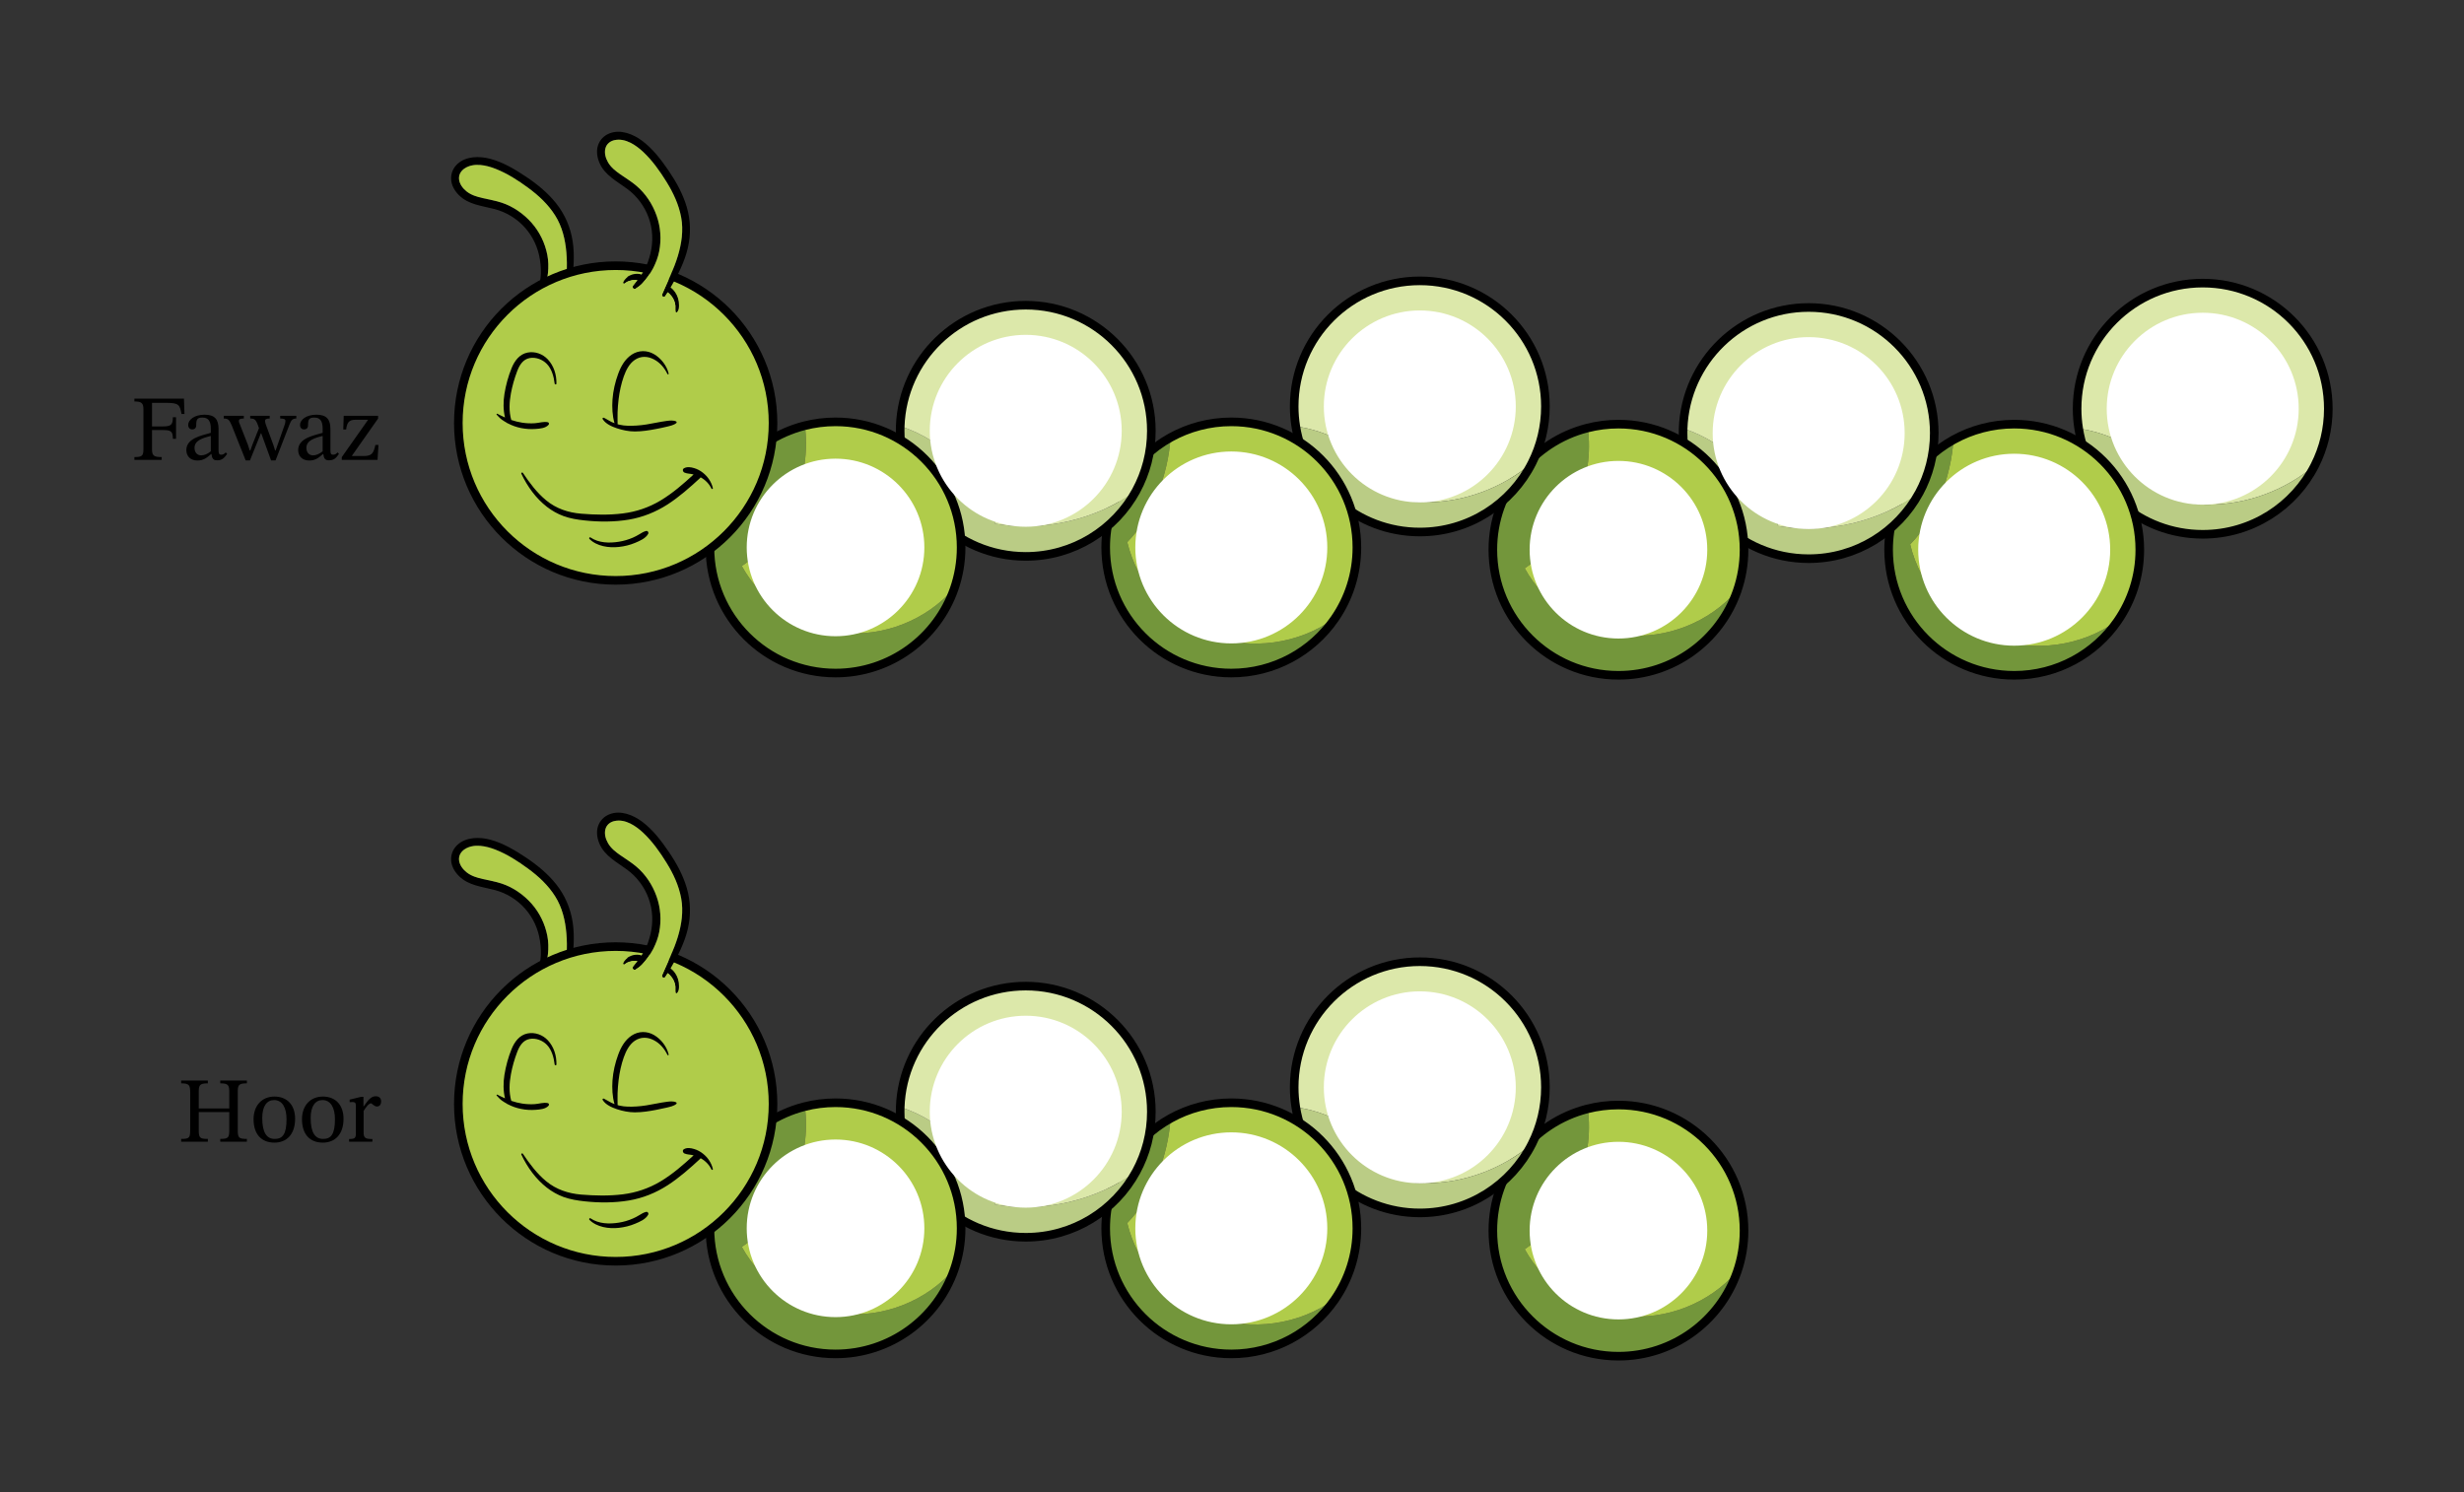 <svg width="393.6" height="238.4" viewBox="0 0 295.2 178.8" class="displayed_equation" xmlns="http://www.w3.org/2000/svg">
  <rect x="0" y="0" width="295.2" height="178.8" fill="#333333" stroke="none"/>
  <defs>
    <clipPath id="svg867132814313tikz_00001b">
      <path d="M 54.039 18 L 71 18 L 71 37 L 54.039 37 Z M 54.039 18" />
    </clipPath>
    <clipPath id="svg867132814313tikz_00001g">
      <path d="M 164 117 L 224 117 L 224 163.062 L 164 163.062 Z M 164 117" />
    </clipPath>
    <clipPath id="svg867132814313tikz_00001c">
      <path d="M 54.039 19 L 71 19 L 71 39 L 54.039 39 Z M 54.039 19" />
    </clipPath>
    <clipPath id="svg867132814313tikz_00001d">
      <path d="M 54.039 31 L 93 31 L 93 70 L 54.039 70 Z M 54.039 31" />
    </clipPath>
    <clipPath id="svg867132814313tikz_00001e">
      <path d="M 54.039 17 L 108 17 L 108 85 L 54.039 85 Z M 54.039 17" />
    </clipPath>
    <clipPath id="svg867132814313tikz_00001f">
      <path d="M 71 15.738 L 83 15.738 L 83 38 L 71 38 Z M 71 15.738" />
    </clipPath>
    <clipPath id="svg867132814313tikz_00001a">
      <path d="M 234 19 L 279.461 19 L 279.461 79 L 234 79 Z M 234 19" />
    </clipPath>
    <clipPath id="svg867132814313tikz_00001h">
      <path d="M 117 117 L 178 117 L 178 163.062 L 117 163.062 Z M 117 117" />
    </clipPath>
    <clipPath id="svg867132814313tikz_00001i">
      <path d="M 70 117 L 130 117 L 130 163.062 L 70 163.062 Z M 70 117" />
    </clipPath>
    <clipPath id="svg867132814313tikz_00001j">
      <path d="M 54.039 100 L 71 100 L 71 119 L 54.039 119 Z M 54.039 100" />
    </clipPath>
    <clipPath id="svg867132814313tikz_00001k">
      <path d="M 54.039 101 L 71 101 L 71 121 L 54.039 121 Z M 54.039 101" />
    </clipPath>
    <clipPath id="svg867132814313tikz_00001l">
      <path d="M 54.039 113 L 93 113 L 93 152 L 54.039 152 Z M 54.039 113" />
    </clipPath>
    <clipPath id="svg867132814313tikz_00001m">
      <path d="M 54.039 98 L 108 98 L 108 163.062 L 54.039 163.062 Z M 54.039 98" />
    </clipPath>
  </defs>
  <path d="M 263.895 33.922 C 272.207 33.922 278.945 40.66 278.945 48.969 C 278.945 51.406 278.367 53.703 277.34 55.738 C 273.812 58.742 269.203 60.457 264.57 60.469 C 263.359 60.473 262.078 60.344 261.094 59.641 C 260.184 58.996 259.652 57.965 259.023 57.047 C 256.953 54.004 252.719 51.812 249.039 51.363 C 248.914 50.586 248.848 49.785 248.848 48.969 C 248.848 40.66 255.586 33.922 263.895 33.922 Z M 263.895 33.922" fill="#dce8aa" />
  <path d="M 259.023 57.047 C 259.652 57.965 260.184 58.996 261.094 59.641 C 262.078 60.344 263.359 60.473 264.57 60.469 C 269.203 60.457 273.812 58.742 277.34 55.738 C 274.863 60.648 269.773 64.02 263.895 64.02 C 256.402 64.02 250.188 58.539 249.039 51.363 C 252.719 51.812 256.953 54.004 259.023 57.047 Z M 259.023 57.047" fill="#bacc85" />
  <g clip-path="url(#svg867132814313tikz_00001a)">
    <path d="M 2638.984 1147.805 C 2564.023 1147.805 2501.875 1202.609 2490.391 1274.367 C 2489.141 1282.141 2488.477 1290.148 2488.477 1298.312 C 2488.477 1381.398 2555.859 1448.781 2638.945 1448.781 C 2722.07 1448.781 2789.453 1381.398 2789.453 1298.312 C 2789.453 1273.938 2783.672 1250.969 2773.398 1230.617 C 2748.633 1181.516 2697.734 1147.805 2638.984 1147.805 Z M 2638.984 1147.805" transform="matrix(0.1,0,0,-0.1,0,178.8)" fill="none" stroke-width="10.301" stroke="#000" stroke-miterlimit="10" />
  </g>
  <path d="M 228.848 65.23 C 230.055 70.289 233.914 74.641 238.789 76.438 C 243.672 78.238 249.43 77.441 253.633 74.379 L 253.695 74.422 C 250.98 78.348 246.445 80.914 241.312 80.914 C 233.004 80.914 226.266 74.18 226.266 65.867 C 226.266 60.195 229.402 55.258 234.035 52.695 C 233.766 57.031 231.906 62.141 228.848 65.23 Z M 228.848 65.23" fill="#73963b" />
  <path d="M 234.035 52.695 C 236.191 51.5 238.676 50.82 241.312 50.82 C 249.621 50.82 256.359 57.559 256.359 65.867 C 256.359 69.047 255.375 71.992 253.695 74.422 L 253.633 74.379 C 249.43 77.441 243.672 78.238 238.789 76.438 C 233.914 74.641 230.055 70.289 228.848 65.23 C 231.906 62.141 233.766 57.031 234.035 52.695 Z M 234.035 52.695" fill="#b0cc4a" />
  <path d="M 2413.125 1279.797 C 2496.211 1279.797 2563.594 1212.414 2563.594 1129.328 C 2563.594 1097.531 2553.75 1068.078 2536.953 1043.781 C 2509.805 1004.523 2464.453 978.859 2413.125 978.859 C 2330.039 978.859 2262.656 1046.203 2262.656 1129.328 C 2262.656 1186.047 2294.023 1235.422 2340.352 1261.047 C 2361.914 1273 2386.758 1279.797 2413.125 1279.797 Z M 2413.125 1279.797" transform="matrix(0.1,0,0,-0.1,0,178.8)" fill="none" stroke-width="10.301" stroke="#000" stroke-miterlimit="10" />
  <path d="M 213.023 63.023 C 218.879 64.012 225.109 62.547 229.918 59.066 C 227.367 63.758 222.398 66.941 216.688 66.941 C 208.379 66.941 201.641 60.203 201.641 51.891 C 201.641 51.711 201.645 51.523 201.648 51.344 C 206.824 52.941 211.684 57.777 213.023 63.023 Z M 213.023 63.023" fill="#bacc85" />
  <path d="M 231.734 51.891 C 231.734 54.488 231.078 56.934 229.922 59.066 L 229.918 59.066 C 225.109 62.547 218.879 64.012 213.023 63.023 C 211.684 57.777 206.824 52.941 201.648 51.344 C 201.938 43.285 208.559 36.844 216.688 36.844 C 224.996 36.844 231.734 43.582 231.734 51.891 Z M 231.734 51.891" fill="#dce8aa" />
  <path d="M2299.18 1197.336C2273.672 1150.422 2223.984 1118.586 2166.875 1118.586 2083.789 1118.586 2016.406 1185.969 2016.406 1269.094 2016.406 1270.93 2016.445 1272.766 2016.484 1274.562 2019.375 1355.148 2085.586 1419.562 2166.875 1419.562 2249.961 1419.562 2317.344 1352.18 2317.344 1269.094 2317.344 1243.117 2310.781 1218.664 2299.219 1197.336M2299.219 1197.336L2299.18 1197.336" transform="matrix(0.1,0,0,-0.1,0,178.8)" fill="none" stroke-width="10.301" stroke="#000" stroke-miterlimit="10" />
  <path d="M 190.285 51.77 C 190.914 58.039 187.883 64.547 182.672 68.094 C 185.07 72.473 189.691 75.555 194.656 76.086 C 199.617 76.613 204.789 74.574 208.055 70.801 L 208.113 70.82 C 206.066 76.699 200.473 80.914 193.898 80.914 C 185.59 80.914 178.852 74.18 178.852 65.867 C 178.852 58.848 183.66 52.949 190.164 51.289 Z M 190.285 51.77" fill="#73963b" />
  <path d="M 190.285 51.77 L 190.164 51.289 C 191.359 50.984 192.609 50.82 193.898 50.82 C 202.207 50.82 208.945 57.559 208.945 65.867 C 208.945 67.602 208.652 69.27 208.113 70.82 L 208.055 70.801 C 204.789 74.574 199.617 76.613 194.656 76.086 C 189.691 75.555 185.07 72.473 182.672 68.094 C 187.883 64.547 190.914 58.039 190.285 51.77 Z M 190.285 51.77" fill="#b0cc4a" />
  <path d="M 1938.984 1279.797 C 2022.07 1279.797 2089.453 1212.414 2089.453 1129.328 C 2089.453 1111.984 2086.523 1095.305 2081.133 1079.797 C 2060.664 1021.008 2004.727 978.859 1938.984 978.859 C 1855.898 978.859 1788.516 1046.203 1788.516 1129.328 C 1788.516 1199.523 1836.602 1258.508 1901.641 1275.109 C 1913.594 1278.156 1926.094 1279.797 1938.984 1279.797 Z M 1938.984 1279.797" transform="matrix(0.1,0,0,-0.1,0,178.8)" fill="none" stroke-width="10.301" stroke="#000" stroke-miterlimit="10" />
  <path d="M275.395 48.973C275.395 55.32 270.246 60.469 263.898 60.469 257.547 60.469 252.398 55.32 252.398 48.973 252.398 42.621 257.547 37.473 263.898 37.473 270.246 37.473 275.395 42.621 275.395 48.973zM252.812 65.867C252.812 72.219 247.664 77.367 241.312 77.367 234.965 77.367 229.812 72.219 229.812 65.867 229.812 59.52 234.965 54.367 241.312 54.367 247.664 54.367 252.812 59.52 252.812 65.867zM228.188 51.895C228.188 58.242 223.039 63.391 216.688 63.391 210.336 63.391 205.188 58.242 205.188 51.895 205.188 45.543 210.336 40.395 216.688 40.395 223.039 40.395 228.188 45.543 228.188 51.895zM204.539 65.867C204.539 71.746 199.773 76.508 193.898 76.508 188.023 76.508 183.258 71.746 183.258 65.867 183.258 59.992 188.023 55.227 193.898 55.227 199.773 55.227 204.539 59.992 204.539 65.867zM204.539 65.867" fill="#fff" />
  <path d="M 170.102 33.652 C 178.41 33.652 185.148 40.387 185.148 48.699 C 185.148 51.133 184.57 53.434 183.543 55.465 C 180.016 58.469 175.406 60.184 170.773 60.199 C 169.562 60.199 168.281 60.07 167.297 59.367 C 166.387 58.723 165.855 57.691 165.227 56.773 C 163.156 53.73 158.922 51.539 155.242 51.094 C 155.117 50.312 155.051 49.516 155.051 48.699 C 155.051 40.387 161.789 33.652 170.102 33.652 Z M 170.102 33.652" fill="#dce8aa" />
  <path d="M 165.227 56.773 C 165.855 57.691 166.387 58.723 167.297 59.367 C 168.281 60.07 169.562 60.199 170.773 60.199 C 175.406 60.184 180.016 58.469 183.543 55.465 C 181.066 60.379 175.977 63.746 170.102 63.746 C 162.605 63.746 156.391 58.266 155.242 51.094 C 158.922 51.539 163.156 53.73 165.227 56.773 Z M 165.227 56.773" fill="#bacc85" />
  <path d="M 1701.016 1150.539 C 1626.055 1150.539 1563.906 1205.344 1552.422 1277.062 C 1551.172 1284.875 1550.508 1292.844 1550.508 1301.008 C 1550.508 1384.133 1617.891 1451.477 1701.016 1451.477 C 1784.102 1451.477 1851.484 1384.133 1851.484 1301.008 C 1851.484 1276.672 1845.703 1253.664 1835.43 1233.352 C 1810.664 1184.211 1759.766 1150.539 1701.016 1150.539 Z M 1701.016 1150.539" transform="matrix(0.1,0,0,-0.1,0,178.8)" fill="none" stroke-width="10.301" stroke="#000" stroke-miterlimit="10" />
  <path d="M 135.051 64.957 C 136.258 70.02 140.113 74.367 144.996 76.168 C 149.875 77.969 155.633 77.172 159.836 74.105 L 159.898 74.148 C 157.184 78.074 152.648 80.645 147.516 80.645 C 139.203 80.645 132.469 73.906 132.469 65.598 C 132.469 59.926 135.605 54.988 140.238 52.422 C 139.969 56.762 138.109 61.867 135.051 64.957 Z M 135.051 64.957" fill="#73963b" />
  <path d="M 140.238 52.422 C 142.395 51.23 144.879 50.547 147.516 50.547 C 155.828 50.547 162.562 57.285 162.562 65.598 C 162.562 68.773 161.578 71.723 159.898 74.148 L 159.836 74.105 C 155.633 77.172 149.875 77.969 144.996 76.168 C 140.113 74.367 136.258 70.02 135.051 64.957 C 138.109 61.867 139.969 56.762 140.238 52.422 Z M 140.238 52.422" fill="#b0cc4a" />
  <path d="M 1475.156 1282.531 C 1558.281 1282.531 1625.625 1215.148 1625.625 1132.023 C 1625.625 1100.266 1615.781 1070.773 1598.984 1046.516 C 1571.836 1007.258 1526.484 981.555 1475.156 981.555 C 1392.031 981.555 1324.688 1048.938 1324.688 1132.023 C 1324.688 1188.742 1356.055 1238.117 1402.383 1263.781 C 1423.945 1275.695 1448.789 1282.531 1475.156 1282.531 Z M 1475.156 1282.531" transform="matrix(0.1,0,0,-0.1,0,178.8)" fill="none" stroke-width="10.301" stroke="#000" stroke-miterlimit="10" />
  <path d="M 119.227 62.754 C 125.082 63.738 131.309 62.273 136.121 58.797 C 133.57 63.484 128.602 66.668 122.891 66.668 C 114.578 66.668 107.844 59.93 107.844 51.621 C 107.844 51.438 107.848 51.254 107.852 51.07 C 113.027 52.672 117.887 57.508 119.227 62.754 Z M 119.227 62.754" fill="#bacc85" />
  <path d="M 137.938 51.621 C 137.938 54.219 137.281 56.66 136.121 58.793 L 136.121 58.797 C 131.309 62.273 125.082 63.738 119.227 62.754 C 117.887 57.508 113.027 52.672 107.852 51.07 C 108.141 43.016 114.762 36.57 122.891 36.57 C 131.199 36.57 137.938 43.309 137.938 51.621 Z M 137.938 51.621" fill="#dce8aa" />
  <path d="M1361.211 1200.031C1335.703 1153.156 1286.016 1121.32 1228.906 1121.32 1145.781 1121.32 1078.438 1188.703 1078.438 1271.789 1078.438 1273.625 1078.477 1275.461 1078.516 1277.297 1081.406 1357.844 1147.617 1422.297 1228.906 1422.297 1311.992 1422.297 1379.375 1354.914 1379.375 1271.789 1379.375 1245.812 1372.812 1221.398 1361.211 1200.07M1361.211 1200.07L1361.211 1200.031" transform="matrix(0.1,0,0,-0.1,0,178.8)" fill="none" stroke-width="10.301" stroke="#000" stroke-miterlimit="10" />
  <path d="M 96.484 51.496 C 97.117 57.77 94.086 64.273 88.875 67.824 C 91.273 72.203 95.895 75.285 100.859 75.812 C 105.82 76.34 110.992 74.305 114.258 70.527 L 114.316 70.551 C 112.27 76.426 106.676 80.645 100.102 80.645 C 91.789 80.645 85.055 73.906 85.055 65.598 C 85.055 58.574 89.863 52.676 96.367 51.016 Z M 96.484 51.496" fill="#73963b" />
  <path d="M 96.484 51.496 L 96.367 51.016 C 97.562 50.711 98.812 50.547 100.102 50.547 C 108.41 50.547 115.148 57.285 115.148 65.598 C 115.148 67.332 114.855 68.996 114.316 70.551 L 114.258 70.527 C 110.992 74.305 105.82 76.34 100.859 75.812 C 95.895 75.285 91.273 72.203 88.875 67.824 C 94.086 64.273 97.117 57.77 96.484 51.496 Z M 96.484 51.496" fill="#b0cc4a" />
  <path d="M 1001.016 1282.531 C 1084.102 1282.531 1151.484 1215.148 1151.484 1132.023 C 1151.484 1114.68 1148.555 1098.039 1143.164 1082.492 C 1122.695 1023.742 1066.758 981.555 1001.016 981.555 C 917.891 981.555 850.547 1048.938 850.547 1132.023 C 850.547 1202.258 898.633 1261.242 963.672 1277.844 C 975.625 1280.891 988.125 1282.531 1001.016 1282.531 Z M 1001.016 1282.531" transform="matrix(0.1,0,0,-0.1,0,178.8)" fill="none" stroke-width="10.301" stroke="#000" stroke-miterlimit="10" />
  <g clip-path="url(#svg867132814313tikz_00001b)">
    <path d="M 62.973 35.621 C 62.977 35.559 62.973 35.523 62.977 35.441 C 62.98 35.359 63.012 35.293 63.031 35.219 C 63.066 35.098 63.117 34.992 63.18 34.887 C 63.18 34.883 63.18 34.883 63.18 34.875 C 63.184 34.824 63.207 34.781 63.234 34.742 C 63.25 34.719 63.266 34.691 63.281 34.676 C 63.324 34.621 63.371 34.574 63.418 34.527 C 63.523 34.422 63.625 34.324 63.75 34.242 C 63.879 34.164 64.012 34.09 64.152 34.039 C 64.305 33.98 64.48 33.926 64.648 33.949 C 64.691 33.754 64.73 33.555 64.754 33.355 C 64.848 32.621 64.801 31.875 64.691 31.145 C 64.473 29.699 63.871 28.379 62.898 27.281 C 61.941 26.207 60.652 25.414 59.258 25.051 C 57.766 24.66 56.121 24.531 54.977 23.379 C 54.48 22.879 54.086 22.219 54.047 21.5 C 54.004 20.793 54.281 20.137 54.793 19.656 C 55.828 18.688 57.453 18.688 58.738 19.031 C 60.289 19.445 61.695 20.285 63.023 21.176 C 64.367 22.07 65.641 23.113 66.648 24.387 C 67.695 25.711 68.352 27.254 68.609 28.922 C 68.742 29.762 68.758 30.617 68.73 31.465 C 68.703 32.324 68.574 33.168 68.465 34.02 C 68.461 34.039 68.457 34.059 68.453 34.078 C 68.977 34.211 69.43 34.531 69.77 34.953 C 69.949 35.18 70.09 35.434 70.195 35.699 C 70.297 35.969 70.379 36.262 70.27 36.539 C 70.27 36.543 70.266 36.547 70.258 36.551 C 70.223 36.605 70.129 36.621 70.094 36.562 C 69.961 36.348 69.906 36.105 69.801 35.879 C 69.699 35.676 69.555 35.484 69.391 35.324 C 69.094 35.043 68.73 34.844 68.348 34.738 C 68.316 34.91 68.285 35.086 68.25 35.258 C 68.195 35.535 67.82 35.465 67.824 35.191 C 67.859 33.547 68 31.902 67.855 30.254 C 67.719 28.688 67.355 27.152 66.508 25.812 C 65.68 24.496 64.531 23.426 63.285 22.508 C 62.078 21.617 60.77 20.777 59.367 20.227 C 58.25 19.785 56.77 19.461 55.68 20.168 C 55.223 20.465 54.934 20.941 55 21.5 C 55.066 22.086 55.465 22.594 55.914 22.949 C 56.469 23.383 57.164 23.586 57.84 23.738 C 58.594 23.914 59.355 24.039 60.094 24.281 C 61.477 24.738 62.715 25.602 63.68 26.688 C 64.645 27.777 65.297 29.121 65.574 30.555 C 65.844 31.957 65.645 33.527 65.137 34.859 C 65.008 35.188 64.828 35.484 64.621 35.77 C 64.441 36.008 64.137 35.773 64.207 35.527 C 64.281 35.266 64.359 35.008 64.438 34.746 C 64.41 34.75 64.387 34.754 64.363 34.758 C 64.355 34.762 64.355 34.758 64.352 34.758 C 64.352 34.762 64.352 34.762 64.352 34.762 C 64.324 34.77 64.293 34.777 64.266 34.785 C 64.211 34.805 64.152 34.828 64.098 34.855 C 64.043 34.879 63.992 34.902 63.945 34.926 C 63.941 34.93 63.902 34.949 63.891 34.957 C 63.875 34.969 63.852 34.98 63.848 34.984 C 63.801 35.016 63.758 35.051 63.715 35.086 C 63.691 35.105 63.668 35.121 63.648 35.137 C 63.625 35.16 63.598 35.176 63.57 35.184 C 63.562 35.188 63.559 35.188 63.555 35.188 C 63.484 35.258 63.418 35.324 63.352 35.406 C 63.312 35.449 63.281 35.508 63.246 35.551 C 63.203 35.605 63.191 35.629 63.168 35.676 C 63.133 35.754 63.047 35.754 63 35.707 C 62.98 35.684 62.969 35.656 62.973 35.621 Z M 62.973 35.621" />
  </g>
  <g clip-path="url(#svg867132814313tikz_00001c)">
    <path d="M 55.68 20.168 C 56.77 19.461 58.25 19.785 59.367 20.227 C 60.77 20.777 62.078 21.617 63.285 22.508 C 64.531 23.426 65.68 24.496 66.508 25.812 C 67.355 27.152 67.719 28.688 67.855 30.254 C 68 31.902 67.859 33.547 67.824 35.191 C 67.816 35.465 68.191 35.535 68.25 35.254 C 68.285 35.086 68.316 34.91 68.348 34.738 C 68.73 34.844 69.094 35.043 69.391 35.324 C 69.555 35.484 69.699 35.676 69.801 35.879 C 69.906 36.105 69.961 36.348 70.094 36.562 C 70.129 36.621 70.223 36.605 70.258 36.551 L 70.277 36.566 C 70.148 37.246 69.59 37.785 68.953 38.066 C 68.316 38.344 67.609 38.406 66.914 38.441 C 65.941 38.492 64.914 38.484 64.062 38.008 C 63.262 37.559 62.707 36.551 63 35.707 C 63.047 35.754 63.133 35.754 63.168 35.676 C 63.191 35.629 63.203 35.605 63.246 35.551 C 63.281 35.508 63.312 35.449 63.352 35.406 C 63.418 35.324 63.484 35.258 63.555 35.188 C 63.559 35.188 63.562 35.188 63.57 35.184 C 63.598 35.176 63.625 35.16 63.648 35.137 C 63.668 35.121 63.691 35.105 63.715 35.086 C 63.758 35.051 63.801 35.016 63.848 34.984 C 63.852 34.98 63.875 34.969 63.891 34.957 C 63.902 34.949 63.941 34.93 63.945 34.926 C 63.992 34.902 64.043 34.879 64.098 34.855 C 64.152 34.828 64.211 34.805 64.266 34.785 C 64.293 34.777 64.324 34.77 64.352 34.762 C 64.352 34.762 64.352 34.762 64.352 34.758 C 64.355 34.758 64.355 34.762 64.363 34.758 C 64.387 34.754 64.41 34.75 64.438 34.746 C 64.359 35.008 64.281 35.266 64.207 35.527 C 64.137 35.773 64.441 36.008 64.621 35.77 C 64.828 35.484 65.008 35.188 65.137 34.859 C 65.645 33.527 65.844 31.957 65.574 30.555 C 65.297 29.121 64.645 27.777 63.68 26.688 C 62.715 25.602 61.477 24.738 60.094 24.281 C 59.355 24.039 58.594 23.914 57.84 23.738 C 57.164 23.586 56.469 23.383 55.914 22.949 C 55.465 22.594 55.066 22.086 55 21.5 C 54.934 20.941 55.223 20.465 55.68 20.168 Z M 55.68 20.168" fill="#b0cc4a" />
  </g>
  <g clip-path="url(#svg867132814313tikz_00001d)">
    <path d="M 92.613 50.688 C 92.613 61.098 84.172 69.539 73.762 69.539 C 63.348 69.539 54.91 61.098 54.91 50.688 C 54.91 40.277 63.348 31.836 73.762 31.836 C 84.172 31.836 92.613 40.277 92.613 50.688 Z M 92.613 50.688" fill="#b0cc4a" />
  </g>
  <g clip-path="url(#svg867132814313tikz_00001e)">
    <path d="M 926.133 1281.125 C 926.133 1177.023 841.719 1092.609 737.617 1092.609 C 633.477 1092.609 549.102 1177.023 549.102 1281.125 C 549.102 1385.227 633.477 1469.641 737.617 1469.641 C 841.719 1469.641 926.133 1385.227 926.133 1281.125 Z M 926.133 1281.125" transform="matrix(0.1,0,0,-0.1,0,178.8)" fill="none" stroke-width="10.301" stroke="#000" stroke-miterlimit="10" />
  </g>
  <g clip-path="url(#svg867132814313tikz_00001f)">
    <path d="M 74.672 33.836 C 74.699 33.781 74.711 33.75 74.746 33.672 C 74.781 33.602 74.832 33.551 74.883 33.488 C 74.957 33.391 75.043 33.309 75.141 33.234 C 75.141 33.23 75.141 33.23 75.145 33.223 C 75.168 33.18 75.203 33.148 75.246 33.121 C 75.27 33.105 75.293 33.09 75.316 33.074 C 75.375 33.043 75.434 33.016 75.496 32.992 C 75.633 32.93 75.762 32.879 75.91 32.852 C 76.059 32.824 76.207 32.805 76.359 32.809 C 76.52 32.812 76.707 32.828 76.852 32.91 C 76.965 32.742 77.074 32.574 77.172 32.398 C 77.531 31.754 77.766 31.043 77.938 30.324 C 78.273 28.902 78.207 27.449 77.711 26.074 C 77.223 24.719 76.324 23.504 75.164 22.645 C 73.926 21.73 72.445 20.996 71.812 19.5 C 71.539 18.852 71.418 18.094 71.648 17.41 C 71.871 16.738 72.375 16.234 73.031 15.977 C 74.352 15.465 75.859 16.066 76.922 16.863 C 78.211 17.828 79.199 19.133 80.102 20.449 C 81.016 21.785 81.809 23.227 82.27 24.785 C 82.75 26.402 82.785 28.078 82.402 29.723 C 82.211 30.551 81.91 31.348 81.562 32.129 C 81.219 32.914 80.789 33.648 80.367 34.395 C 80.355 34.414 80.348 34.43 80.336 34.449 C 80.77 34.766 81.074 35.23 81.23 35.75 C 81.312 36.027 81.348 36.316 81.348 36.602 C 81.344 36.891 81.312 37.191 81.105 37.406 C 81.102 37.41 81.098 37.414 81.09 37.414 C 81.035 37.453 80.941 37.434 80.934 37.363 C 80.891 37.117 80.93 36.871 80.914 36.621 C 80.898 36.395 80.832 36.164 80.742 35.957 C 80.57 35.582 80.309 35.262 79.992 35.023 C 79.898 35.172 79.805 35.32 79.707 35.465 C 79.551 35.703 79.23 35.496 79.336 35.25 C 79.984 33.734 80.727 32.262 81.207 30.676 C 81.66 29.172 81.898 27.613 81.609 26.051 C 81.328 24.523 80.664 23.102 79.848 21.785 C 79.059 20.512 78.16 19.242 77.066 18.211 C 76.188 17.387 74.938 16.531 73.664 16.781 C 73.129 16.887 72.68 17.219 72.535 17.766 C 72.379 18.332 72.559 18.953 72.844 19.449 C 73.195 20.059 73.766 20.508 74.336 20.902 C 74.973 21.344 75.633 21.742 76.223 22.242 C 77.34 23.184 78.168 24.445 78.656 25.812 C 79.148 27.184 79.254 28.676 78.977 30.105 C 78.707 31.508 77.934 32.891 76.965 33.938 C 76.727 34.195 76.445 34.402 76.148 34.59 C 75.895 34.746 75.699 34.41 75.855 34.211 C 76.02 33.996 76.191 33.785 76.359 33.574 C 76.332 33.566 76.309 33.562 76.285 33.555 C 76.281 33.555 76.281 33.555 76.277 33.555 C 76.273 33.555 76.273 33.555 76.273 33.555 C 76.246 33.551 76.215 33.547 76.188 33.547 C 76.125 33.543 76.062 33.539 76.004 33.547 C 75.945 33.547 75.891 33.551 75.836 33.559 C 75.828 33.559 75.789 33.562 75.773 33.562 C 75.754 33.566 75.73 33.57 75.727 33.574 C 75.668 33.586 75.617 33.605 75.562 33.621 C 75.535 33.629 75.508 33.637 75.48 33.641 C 75.453 33.652 75.422 33.656 75.391 33.656 C 75.383 33.656 75.379 33.656 75.375 33.656 C 75.285 33.695 75.199 33.73 75.109 33.781 C 75.055 33.809 75.004 33.848 74.953 33.879 C 74.895 33.91 74.875 33.926 74.836 33.965 C 74.773 34.02 74.695 33.988 74.668 33.93 C 74.66 33.902 74.656 33.871 74.672 33.836 Z M 74.672 33.836" />
  </g>
  <path d="M 73.664 16.781 C 74.938 16.531 76.188 17.387 77.066 18.211 C 78.16 19.242 79.059 20.512 79.848 21.785 C 80.664 23.102 81.328 24.523 81.609 26.051 C 81.895 27.613 81.66 29.172 81.207 30.676 C 80.727 32.262 79.984 33.734 79.336 35.25 C 79.23 35.496 79.551 35.703 79.707 35.465 C 79.805 35.32 79.898 35.172 79.992 35.023 C 80.309 35.262 80.57 35.582 80.738 35.957 C 80.832 36.164 80.898 36.395 80.914 36.621 C 80.93 36.871 80.891 37.117 80.934 37.363 C 80.941 37.434 81.035 37.453 81.09 37.414 L 81.102 37.438 C 80.727 38.02 80.008 38.312 79.316 38.336 C 78.621 38.359 77.941 38.152 77.281 37.926 C 76.359 37.609 75.406 37.223 74.797 36.461 C 74.223 35.742 74.082 34.605 74.668 33.93 C 74.695 33.988 74.773 34.02 74.836 33.965 C 74.875 33.926 74.895 33.91 74.953 33.879 C 75.004 33.848 75.055 33.809 75.105 33.781 C 75.199 33.73 75.285 33.695 75.375 33.656 C 75.379 33.656 75.383 33.656 75.391 33.656 C 75.422 33.656 75.453 33.652 75.48 33.641 C 75.508 33.637 75.535 33.629 75.562 33.621 C 75.617 33.605 75.668 33.586 75.727 33.574 C 75.73 33.57 75.754 33.566 75.773 33.562 C 75.789 33.562 75.828 33.559 75.836 33.559 C 75.891 33.551 75.945 33.547 76.004 33.547 C 76.062 33.539 76.125 33.543 76.188 33.547 C 76.215 33.547 76.246 33.551 76.273 33.555 C 76.273 33.555 76.273 33.555 76.277 33.555 C 76.281 33.555 76.281 33.555 76.285 33.555 C 76.309 33.562 76.332 33.566 76.359 33.574 C 76.191 33.785 76.02 33.996 75.855 34.211 C 75.699 34.41 75.895 34.746 76.148 34.59 C 76.445 34.402 76.727 34.195 76.965 33.938 C 77.934 32.891 78.707 31.508 78.977 30.105 C 79.254 28.676 79.148 27.184 78.656 25.812 C 78.168 24.445 77.34 23.184 76.223 22.242 C 75.633 21.742 74.973 21.344 74.336 20.902 C 73.766 20.508 73.195 20.059 72.844 19.449 C 72.559 18.953 72.379 18.332 72.535 17.766 C 72.68 17.219 73.129 16.887 73.664 16.781 Z M 73.664 16.781" fill="#b0cc4a" />
  <path d="M181.598 48.699C181.598 55.051 176.449 60.199 170.102 60.199 163.75 60.199 158.602 55.051 158.602 48.699 158.602 42.348 163.75 37.199 170.102 37.199 176.449 37.199 181.598 42.348 181.598 48.699zM159.016 65.598C159.016 71.945 153.867 77.094 147.516 77.094 141.164 77.094 136.016 71.945 136.016 65.598 136.016 59.246 141.164 54.098 147.516 54.098 153.867 54.098 159.016 59.246 159.016 65.598zM134.387 51.621C134.387 57.973 129.238 63.117 122.891 63.117 116.539 63.117 111.391 57.973 111.391 51.621 111.391 45.27 116.539 40.121 122.891 40.121 129.238 40.121 134.387 45.27 134.387 51.621zM110.742 65.598C110.742 71.473 105.977 76.234 100.102 76.234 94.227 76.234 89.461 71.473 89.461 65.598 89.461 59.719 94.227 54.957 100.102 54.957 105.977 54.957 110.742 59.719 110.742 65.598zM110.742 65.598" fill="#fff" />
  <path d="M62.465 56.773C63.191 58.297 64.188 59.695 65.531 60.734 66.129 61.195 66.785 61.566 67.492 61.828 68.316 62.133 69.188 62.27 70.055 62.359 71.805 62.547 73.598 62.551 75.336 62.262 77.008 61.98 78.574 61.348 79.996 60.43 81.395 59.523 82.645 58.41 83.867 57.285 83.902 57.258 83.922 57.227 83.941 57.195 84.504 57.504 84.965 57.973 85.242 58.555 85.289 58.648 85.426 58.578 85.406 58.484 85.234 57.758 84.805 57.113 84.219 56.648 83.906 56.398 83.551 56.203 83.164 56.09 82.766 55.973 82.332 55.898 81.949 56.105 81.711 56.234 81.805 56.547 82.02 56.633 82.348 56.77 82.68 56.746 83.008 56.832 83.035 56.84 83.066 56.848 83.094 56.855 81.852 57.996 80.574 59.113 79.121 59.98 77.738 60.809 76.219 61.324 74.621 61.52 72.973 61.727 71.281 61.688 69.629 61.551 68.07 61.422 66.641 60.949 65.426 59.945 64.32 59.035 63.438 57.852 62.648 56.664 62.57 56.551 62.406 56.648 62.465 56.773zM70.613 64.57C71.488 65.465 72.953 65.668 74.148 65.535 74.812 65.465 75.465 65.305 76.086 65.047 76.637 64.812 77.359 64.516 77.656 63.961 77.746 63.781 77.594 63.578 77.398 63.625 77.102 63.695 76.84 63.871 76.578 64.027 76.336 64.172 76.082 64.309 75.82 64.422 75.289 64.652 74.723 64.82 74.148 64.91 73 65.094 71.738 65.07 70.746 64.398 70.641 64.324 70.527 64.484 70.613 64.57zM72.199 50.211C72.547 50.789 73.305 51.117 73.918 51.32 74.598 51.547 75.348 51.699 76.062 51.699 76.93 51.695 77.785 51.559 78.633 51.395 79.051 51.316 79.465 51.23 79.875 51.129 80.258 51.035 80.723 50.949 81.027 50.691 81.086 50.641 81.074 50.527 81.004 50.496 80.668 50.34 80.238 50.387 79.879 50.434 79.461 50.488 79.047 50.566 78.629 50.645 77.848 50.801 77.059 50.945 76.266 50.992 75.574 51.031 74.883 51.051 74.203 50.887 74.133 50.871 74.062 50.852 73.992 50.832 73.996 50.355 73.969 49.879 73.988 49.398 74.008 48.875 74.051 48.352 74.113 47.828 74.227 46.902 74.418 45.992 74.73 45.109 74.996 44.367 75.375 43.586 76.043 43.129 76.766 42.633 77.594 42.664 78.352 43.066 79.094 43.457 79.602 44.078 79.969 44.824 80.012 44.902 80.129 44.844 80.109 44.762 79.887 43.816 79.199 42.934 78.363 42.441 77.52 41.941 76.496 41.949 75.676 42.496 74.863 43.039 74.391 43.895 74.062 44.789 73.699 45.773 73.453 46.832 73.379 47.879 73.316 48.793 73.359 49.809 73.621 50.707 73.496 50.66 73.371 50.609 73.25 50.555 72.941 50.406 72.66 50.199 72.352 50.059 72.258 50.016 72.137 50.105 72.199 50.211zM59.504 49.688C59.703 49.895 59.879 50.109 60.113 50.277 60.305 50.414 60.508 50.539 60.715 50.656 60.758 50.699 60.809 50.727 60.863 50.738 61.355 50.996 61.879 51.18 62.422 51.289 62.996 51.402 63.582 51.441 64.164 51.398 64.68 51.359 65.352 51.316 65.719 50.902 65.809 50.805 65.781 50.629 65.641 50.594 65.137 50.477 64.59 50.68 64.082 50.711 63.578 50.746 63.059 50.723 62.559 50.645 62.117 50.578 61.676 50.465 61.254 50.324 60.957 49.285 61.016 48.176 61.211 47.125 61.379 46.23 61.633 45.336 61.957 44.484 62.227 43.766 62.645 43.051 63.461 42.902 64.207 42.77 65.008 43.074 65.527 43.617 66.109 44.223 66.355 45.141 66.449 45.957 66.465 46.094 66.664 46.098 66.664 45.957 66.68 44.898 66.367 43.848 65.629 43.062 65.016 42.406 64.094 42.07 63.203 42.246 62.238 42.434 61.648 43.238 61.297 44.098 60.895 45.086 60.602 46.152 60.434 47.203 60.285 48.148 60.285 49.098 60.5 50.023 60.438 49.992 60.375 49.965 60.312 49.934 60.074 49.809 59.82 49.719 59.586 49.578 59.52 49.539 59.453 49.633 59.504 49.688zM59.504 49.688" />
  <path d="M 190.285 133.352 C 190.914 139.625 187.883 146.129 182.672 149.68 C 185.07 154.059 189.691 157.141 194.656 157.668 C 199.617 158.195 204.789 156.16 208.055 152.387 L 208.113 152.406 C 206.066 158.281 200.473 162.5 193.898 162.5 C 185.59 162.5 178.852 155.766 178.852 147.453 C 178.852 140.43 183.66 134.531 190.164 132.871 Z M 190.285 133.352" fill="#73963b" />
  <path d="M 190.285 133.352 L 190.164 132.871 C 191.359 132.566 192.609 132.406 193.898 132.406 C 202.207 132.406 208.945 139.141 208.945 147.453 C 208.945 149.188 208.652 150.855 208.113 152.406 L 208.055 152.387 C 204.789 156.16 199.617 158.195 194.656 157.668 C 189.691 157.141 185.07 154.059 182.672 149.68 C 187.883 146.129 190.914 139.625 190.285 133.352 Z M 190.285 133.352" fill="#b0cc4a" />
  <g clip-path="url(#svg867132814313tikz_00001g)">
    <path d="M 1938.984 463.938 C 2022.07 463.938 2089.453 396.594 2089.453 313.469 C 2089.453 296.125 2086.523 279.445 2081.133 263.938 C 2060.664 205.188 2004.727 163 1938.984 163 C 1855.898 163 1788.516 230.344 1788.516 313.469 C 1788.516 383.703 1836.602 442.688 1901.641 459.289 C 1913.594 462.336 1926.094 463.938 1938.984 463.938 Z M 1938.984 463.938" transform="matrix(0.1,0,0,-0.1,0,178.8)" fill="none" stroke-width="10.301" stroke="#000" stroke-miterlimit="10" />
  </g>
  <path d="M 204.539 147.453 C 204.539 153.328 199.773 158.094 193.898 158.094 C 188.023 158.094 183.258 153.328 183.258 147.453 C 183.258 141.578 188.023 136.812 193.898 136.812 C 199.773 136.812 204.539 141.578 204.539 147.453 Z M 204.539 147.453" fill="#fff" />
  <path d="M 170.102 115.234 C 178.41 115.234 185.148 121.973 185.148 130.281 C 185.148 132.719 184.57 135.016 183.543 137.051 C 180.016 140.055 175.406 141.77 170.773 141.781 C 169.562 141.785 168.281 141.656 167.297 140.953 C 166.387 140.309 165.855 139.277 165.227 138.359 C 163.156 135.312 158.922 133.125 155.242 132.676 C 155.117 131.898 155.051 131.098 155.051 130.281 C 155.051 121.973 161.789 115.234 170.102 115.234 Z M 170.102 115.234" fill="#dce8aa" />
  <path d="M 165.227 138.359 C 165.855 139.277 166.387 140.309 167.297 140.953 C 168.281 141.656 169.562 141.785 170.773 141.781 C 175.406 141.77 180.016 140.055 183.543 137.051 C 181.066 141.961 175.977 145.332 170.102 145.332 C 162.605 145.332 156.391 139.852 155.242 132.676 C 158.922 133.125 163.156 135.312 165.227 138.359 Z M 165.227 138.359" fill="#bacc85" />
  <path d="M 1701.016 334.68 C 1626.055 334.68 1563.906 389.484 1552.422 461.242 C 1551.172 469.016 1550.508 477.023 1550.508 485.188 C 1550.508 568.273 1617.891 635.656 1701.016 635.656 C 1784.102 635.656 1851.484 568.273 1851.484 485.188 C 1851.484 460.812 1845.703 437.844 1835.43 417.492 C 1810.664 368.391 1759.766 334.68 1701.016 334.68 Z M 1701.016 334.68" transform="matrix(0.1,0,0,-0.1,0,178.8)" fill="none" stroke-width="10.301" stroke="#000" stroke-miterlimit="10" />
  <path d="M 135.051 146.543 C 136.258 151.602 140.113 155.953 144.996 157.754 C 149.875 159.551 155.633 158.754 159.836 155.691 L 159.898 155.734 C 157.184 159.66 152.648 162.227 147.516 162.227 C 139.203 162.227 132.469 155.492 132.469 147.18 C 132.469 141.508 135.605 136.57 140.238 134.008 C 139.969 138.344 138.109 143.453 135.051 146.543 Z M 135.051 146.543" fill="#73963b" />
  <path d="M 140.238 134.008 C 142.395 132.812 144.879 132.133 147.516 132.133 C 155.828 132.133 162.562 138.871 162.562 147.18 C 162.562 150.359 161.578 153.305 159.898 155.734 L 159.836 155.691 C 155.633 158.754 149.875 159.551 144.996 157.754 C 140.113 155.953 136.258 151.602 135.051 146.543 C 138.109 143.453 139.969 138.344 140.238 134.008 Z M 140.238 134.008" fill="#b0cc4a" />
  <g clip-path="url(#svg867132814313tikz_00001h)">
    <path d="M 1475.156 466.672 C 1558.281 466.672 1625.625 399.289 1625.625 316.203 C 1625.625 284.406 1615.781 254.953 1598.984 230.656 C 1571.836 191.398 1526.484 165.734 1475.156 165.734 C 1392.031 165.734 1324.688 233.078 1324.688 316.203 C 1324.688 372.922 1356.055 422.297 1402.383 447.922 C 1423.945 459.875 1448.789 466.672 1475.156 466.672 Z M 1475.156 466.672" transform="matrix(0.1,0,0,-0.1,0,178.8)" fill="none" stroke-width="10.301" stroke="#000" stroke-miterlimit="10" />
  </g>
  <path d="M 119.227 144.336 C 125.082 145.324 131.309 143.859 136.121 140.379 C 133.57 145.07 128.602 148.25 122.891 148.25 C 114.578 148.25 107.844 141.516 107.844 133.203 C 107.844 133.02 107.848 132.836 107.852 132.652 C 113.027 134.254 117.887 139.09 119.227 144.336 Z M 119.227 144.336" fill="#bacc85" />
  <path d="M 137.938 133.203 C 137.938 135.801 137.281 138.246 136.121 140.379 C 131.309 143.859 125.082 145.324 119.227 144.336 C 117.887 139.09 113.027 134.254 107.852 132.652 C 108.141 124.598 114.762 118.156 122.891 118.156 C 131.199 118.156 137.938 124.895 137.938 133.203 Z M 137.938 133.203" fill="#dce8aa" />
  <path d="M1361.211 384.211C1335.703 337.297 1286.016 305.5 1228.906 305.5 1145.781 305.5 1078.438 372.844 1078.438 455.969 1078.438 457.805 1078.477 459.641 1078.516 461.477 1081.406 542.023 1147.617 606.438 1228.906 606.438 1311.992 606.438 1379.375 539.055 1379.375 455.969 1379.375 429.992 1372.812 405.539 1361.211 384.211M1361.211 384.211L1361.211 384.211" transform="matrix(0.1,0,0,-0.1,0,178.8)" fill="none" stroke-width="10.301" stroke="#000" stroke-miterlimit="10" />
  <path d="M 96.484 133.082 C 97.117 139.352 94.086 145.859 88.875 149.406 C 91.273 153.785 95.895 156.867 100.859 157.398 C 105.82 157.926 110.992 155.887 114.258 152.113 L 114.316 152.133 C 112.27 158.012 106.676 162.227 100.102 162.227 C 91.789 162.227 85.055 155.492 85.055 147.18 C 85.055 140.16 89.863 134.262 96.367 132.602 Z M 96.484 133.082" fill="#73963b" />
  <path d="M 96.484 133.082 L 96.367 132.602 C 97.562 132.297 98.812 132.133 100.102 132.133 C 108.41 132.133 115.148 138.871 115.148 147.18 C 115.148 148.914 114.855 150.582 114.316 152.133 L 114.258 152.113 C 110.992 155.887 105.82 157.926 100.859 157.398 C 95.895 156.867 91.273 153.785 88.875 149.406 C 94.086 145.859 97.117 139.352 96.484 133.082 Z M 96.484 133.082" fill="#b0cc4a" />
  <g clip-path="url(#svg867132814313tikz_00001i)">
    <path d="M 1001.016 466.672 C 1084.102 466.672 1151.484 399.289 1151.484 316.203 C 1151.484 298.859 1148.555 282.18 1143.164 266.672 C 1122.695 207.883 1066.758 165.734 1001.016 165.734 C 917.891 165.734 850.547 233.078 850.547 316.203 C 850.547 386.398 898.633 445.383 963.672 461.984 C 975.625 465.031 988.125 466.672 1001.016 466.672 Z M 1001.016 466.672" transform="matrix(0.1,0,0,-0.1,0,178.8)" fill="none" stroke-width="10.301" stroke="#000" stroke-miterlimit="10" />
  </g>
  <g clip-path="url(#svg867132814313tikz_00001j)">
    <path d="M 62.973 117.207 C 62.977 117.145 62.973 117.109 62.977 117.023 C 62.98 116.945 63.012 116.879 63.031 116.801 C 63.066 116.684 63.117 116.578 63.18 116.473 C 63.18 116.465 63.18 116.465 63.18 116.461 C 63.184 116.41 63.207 116.367 63.234 116.328 C 63.25 116.301 63.266 116.277 63.281 116.258 C 63.324 116.207 63.371 116.156 63.418 116.113 C 63.523 116.008 63.625 115.906 63.75 115.828 C 63.879 115.746 64.012 115.676 64.152 115.621 C 64.305 115.566 64.48 115.512 64.648 115.531 C 64.691 115.336 64.73 115.137 64.754 114.938 C 64.848 114.207 64.801 113.457 64.691 112.73 C 64.473 111.281 63.871 109.961 62.898 108.867 C 61.941 107.789 60.652 107 59.258 106.637 C 57.766 106.246 56.121 106.117 54.977 104.961 C 54.48 104.465 54.086 103.805 54.047 103.086 C 54.004 102.379 54.281 101.723 54.793 101.242 C 55.828 100.273 57.453 100.27 58.738 100.613 C 60.289 101.031 61.695 101.871 63.023 102.758 C 64.367 103.656 65.641 104.699 66.648 105.973 C 67.695 107.297 68.352 108.84 68.609 110.504 C 68.742 111.348 68.758 112.199 68.73 113.051 C 68.703 113.91 68.574 114.75 68.465 115.602 C 68.461 115.621 68.457 115.641 68.453 115.66 C 68.977 115.797 69.43 116.113 69.77 116.535 C 69.949 116.762 70.09 117.02 70.195 117.285 C 70.297 117.555 70.379 117.844 70.27 118.121 C 70.27 118.129 70.266 118.133 70.258 118.137 C 70.223 118.191 70.129 118.207 70.094 118.145 C 69.961 117.93 69.906 117.688 69.801 117.465 C 69.699 117.258 69.555 117.07 69.391 116.91 C 69.094 116.629 68.73 116.426 68.348 116.324 C 68.316 116.496 68.285 116.668 68.25 116.84 C 68.195 117.117 67.82 117.047 67.824 116.777 C 67.859 115.129 68 113.484 67.855 111.836 C 67.719 110.273 67.355 108.734 66.508 107.395 C 65.68 106.078 64.531 105.008 63.285 104.094 C 62.078 103.203 60.77 102.359 59.367 101.809 C 58.25 101.371 56.77 101.043 55.68 101.75 C 55.223 102.047 54.934 102.523 55 103.086 C 55.066 103.668 55.465 104.18 55.914 104.531 C 56.469 104.969 57.164 105.172 57.84 105.324 C 58.594 105.496 59.355 105.625 60.094 105.867 C 61.477 106.324 62.715 107.188 63.68 108.273 C 64.645 109.363 65.297 110.707 65.574 112.137 C 65.844 113.539 65.645 115.109 65.137 116.441 C 65.008 116.773 64.828 117.07 64.621 117.352 C 64.441 117.59 64.137 117.355 64.207 117.109 C 64.281 116.852 64.359 116.594 64.438 116.332 C 64.41 116.336 64.387 116.34 64.363 116.344 C 64.355 116.344 64.355 116.344 64.352 116.344 C 64.324 116.352 64.293 116.359 64.266 116.371 C 64.211 116.391 64.152 116.41 64.098 116.438 C 64.043 116.461 63.992 116.484 63.945 116.512 C 63.941 116.516 63.902 116.535 63.891 116.539 C 63.875 116.551 63.852 116.566 63.848 116.566 C 63.801 116.598 63.758 116.637 63.715 116.672 C 63.691 116.688 63.668 116.707 63.648 116.723 C 63.625 116.742 63.598 116.758 63.57 116.77 C 63.562 116.773 63.559 116.773 63.555 116.773 C 63.484 116.844 63.418 116.91 63.352 116.988 C 63.312 117.035 63.281 117.09 63.246 117.137 C 63.203 117.188 63.191 117.211 63.168 117.262 C 63.133 117.336 63.047 117.336 63 117.289 C 62.98 117.27 62.969 117.242 62.973 117.207 Z M 62.973 117.207" />
  </g>
  <g clip-path="url(#svg867132814313tikz_00001k)">
    <path d="M 55.68 101.75 C 56.77 101.043 58.25 101.371 59.367 101.809 C 60.77 102.359 62.078 103.203 63.285 104.094 C 64.531 105.008 65.68 106.078 66.508 107.395 C 67.355 108.734 67.719 110.273 67.855 111.836 C 68 113.484 67.859 115.129 67.824 116.777 C 67.816 117.047 68.191 117.117 68.25 116.84 C 68.285 116.668 68.316 116.496 68.348 116.324 C 68.73 116.426 69.094 116.629 69.391 116.91 C 69.555 117.07 69.699 117.258 69.801 117.465 C 69.906 117.688 69.961 117.93 70.094 118.145 C 70.129 118.207 70.223 118.191 70.258 118.137 L 70.277 118.148 C 70.148 118.832 69.59 119.371 68.953 119.648 C 68.316 119.93 67.609 119.992 66.914 120.027 C 65.941 120.078 64.914 120.07 64.062 119.594 C 63.262 119.141 62.707 118.137 63 117.289 C 63.047 117.336 63.133 117.336 63.168 117.262 C 63.191 117.211 63.203 117.188 63.246 117.137 C 63.281 117.09 63.312 117.035 63.352 116.988 C 63.418 116.91 63.484 116.844 63.555 116.773 C 63.559 116.773 63.562 116.773 63.57 116.77 C 63.598 116.758 63.625 116.742 63.648 116.723 C 63.668 116.707 63.691 116.688 63.715 116.672 C 63.758 116.637 63.801 116.598 63.848 116.566 C 63.852 116.566 63.875 116.551 63.891 116.539 C 63.902 116.535 63.941 116.516 63.945 116.512 C 63.992 116.484 64.043 116.461 64.098 116.438 C 64.152 116.41 64.211 116.391 64.266 116.371 C 64.293 116.359 64.324 116.352 64.352 116.344 C 64.355 116.344 64.355 116.344 64.363 116.344 C 64.387 116.34 64.41 116.336 64.438 116.332 C 64.359 116.594 64.281 116.852 64.207 117.109 C 64.137 117.355 64.441 117.59 64.621 117.352 C 64.828 117.07 65.008 116.773 65.137 116.441 C 65.645 115.109 65.844 113.539 65.574 112.137 C 65.297 110.707 64.645 109.363 63.68 108.273 C 62.715 107.188 61.477 106.324 60.094 105.867 C 59.355 105.625 58.594 105.496 57.84 105.324 C 57.164 105.172 56.469 104.969 55.914 104.531 C 55.465 104.18 55.066 103.668 55 103.086 C 54.934 102.523 55.223 102.047 55.68 101.75 Z M 55.68 101.75" fill="#b0cc4a" />
  </g>
  <g clip-path="url(#svg867132814313tikz_00001l)">
    <path d="M 92.613 132.273 C 92.613 142.684 84.172 151.125 73.762 151.125 C 63.348 151.125 54.91 142.684 54.91 132.273 C 54.91 121.859 63.348 113.422 73.762 113.422 C 84.172 113.422 92.613 121.859 92.613 132.273 Z M 92.613 132.273" fill="#b0cc4a" />
  </g>
  <g clip-path="url(#svg867132814313tikz_00001m)">
    <path d="M 926.133 465.266 C 926.133 361.164 841.719 276.75 737.617 276.75 C 633.477 276.75 549.102 361.164 549.102 465.266 C 549.102 569.406 633.477 653.781 737.617 653.781 C 841.719 653.781 926.133 569.406 926.133 465.266 Z M 926.133 465.266" transform="matrix(0.1,0,0,-0.1,0,178.8)" fill="none" stroke-width="10.301" stroke="#000" stroke-miterlimit="10" />
  </g>
  <path d="M 74.672 115.422 C 74.699 115.367 74.711 115.332 74.746 115.258 C 74.781 115.184 74.832 115.133 74.883 115.07 C 74.957 114.973 75.043 114.895 75.141 114.82 C 75.141 114.816 75.141 114.812 75.145 114.809 C 75.168 114.766 75.203 114.73 75.246 114.707 C 75.27 114.688 75.293 114.672 75.316 114.66 C 75.375 114.629 75.434 114.602 75.496 114.574 C 75.633 114.516 75.762 114.461 75.91 114.434 C 76.059 114.41 76.207 114.391 76.359 114.395 C 76.52 114.398 76.707 114.414 76.852 114.496 C 76.965 114.328 77.074 114.16 77.172 113.984 C 77.531 113.34 77.766 112.629 77.938 111.91 C 78.273 110.484 78.207 109.035 77.711 107.656 C 77.223 106.301 76.324 105.09 75.164 104.23 C 73.926 103.312 72.445 102.582 71.812 101.082 C 71.539 100.438 71.418 99.676 71.648 98.992 C 71.871 98.324 72.375 97.816 73.031 97.562 C 74.352 97.047 75.859 97.652 76.922 98.449 C 78.211 99.41 79.199 100.715 80.102 102.035 C 81.016 103.367 81.809 104.809 82.27 106.367 C 82.75 107.988 82.785 109.664 82.402 111.305 C 82.211 112.137 81.91 112.934 81.562 113.711 C 81.219 114.5 80.789 115.234 80.367 115.98 C 80.355 116 80.348 116.016 80.336 116.031 C 80.77 116.352 81.074 116.816 81.23 117.332 C 81.312 117.609 81.348 117.902 81.348 118.188 C 81.344 118.477 81.312 118.777 81.105 118.992 C 81.102 118.996 81.098 119 81.09 119 C 81.035 119.039 80.941 119.02 80.934 118.949 C 80.891 118.699 80.93 118.457 80.914 118.207 C 80.898 117.98 80.832 117.75 80.742 117.539 C 80.57 117.168 80.309 116.848 79.992 116.605 C 79.898 116.754 79.805 116.902 79.707 117.051 C 79.551 117.285 79.23 117.082 79.336 116.832 C 79.984 115.316 80.727 113.844 81.207 112.262 C 81.66 110.758 81.898 109.195 81.609 107.637 C 81.328 106.105 80.664 104.684 79.848 103.371 C 79.059 102.094 78.16 100.824 77.066 99.793 C 76.188 98.969 74.938 98.113 73.664 98.367 C 73.129 98.469 72.68 98.805 72.535 99.348 C 72.379 99.918 72.559 100.539 72.844 101.031 C 73.195 101.645 73.766 102.09 74.336 102.484 C 74.973 102.926 75.633 103.328 76.223 103.828 C 77.34 104.766 78.168 106.031 78.656 107.395 C 79.148 108.766 79.254 110.258 78.977 111.688 C 78.707 113.094 77.934 114.473 76.965 115.52 C 76.727 115.781 76.445 115.988 76.148 116.176 C 75.895 116.328 75.699 115.996 75.855 115.793 C 76.02 115.582 76.191 115.371 76.359 115.156 C 76.332 115.152 76.309 115.145 76.285 115.141 C 76.281 115.141 76.281 115.137 76.277 115.137 C 76.273 115.137 76.273 115.137 76.273 115.137 C 76.246 115.137 76.215 115.133 76.188 115.129 C 76.125 115.129 76.062 115.125 76.004 115.129 C 75.945 115.133 75.891 115.137 75.836 115.141 C 75.828 115.141 75.789 115.148 75.773 115.148 C 75.754 115.152 75.73 115.156 75.727 115.156 C 75.668 115.168 75.617 115.188 75.562 115.203 C 75.535 115.211 75.508 115.219 75.48 115.227 C 75.453 115.238 75.422 115.242 75.391 115.242 C 75.383 115.242 75.379 115.242 75.375 115.238 C 75.285 115.277 75.199 115.316 75.109 115.363 C 75.055 115.391 75.004 115.434 74.953 115.461 C 74.895 115.496 74.875 115.512 74.836 115.547 C 74.773 115.605 74.695 115.574 74.668 115.512 C 74.66 115.484 74.656 115.457 74.672 115.422 Z M 74.672 115.422" />
  <path d="M 73.664 98.367 C 74.938 98.113 76.188 98.969 77.066 99.793 C 78.16 100.824 79.059 102.094 79.848 103.371 C 80.664 104.684 81.328 106.105 81.609 107.637 C 81.895 109.195 81.66 110.758 81.207 112.262 C 80.727 113.844 79.984 115.316 79.336 116.832 C 79.23 117.082 79.551 117.285 79.707 117.051 C 79.805 116.902 79.898 116.754 79.992 116.605 C 80.309 116.848 80.57 117.168 80.738 117.539 C 80.832 117.75 80.898 117.977 80.914 118.207 C 80.93 118.457 80.891 118.699 80.934 118.949 C 80.941 119.02 81.035 119.039 81.09 119 L 81.102 119.023 C 80.727 119.605 80.008 119.898 79.316 119.918 C 78.621 119.941 77.941 119.734 77.281 119.508 C 76.359 119.195 75.406 118.805 74.797 118.043 C 74.223 117.328 74.082 116.188 74.668 115.512 C 74.695 115.574 74.773 115.605 74.836 115.547 C 74.875 115.512 74.895 115.496 74.953 115.461 C 75.004 115.434 75.055 115.391 75.105 115.363 C 75.199 115.316 75.285 115.277 75.375 115.238 C 75.379 115.242 75.383 115.242 75.391 115.242 C 75.422 115.242 75.453 115.238 75.48 115.227 C 75.508 115.219 75.535 115.211 75.562 115.203 C 75.617 115.188 75.668 115.168 75.727 115.156 C 75.73 115.156 75.754 115.152 75.773 115.148 C 75.789 115.148 75.828 115.141 75.836 115.141 C 75.891 115.137 75.945 115.133 76.004 115.129 C 76.062 115.125 76.125 115.129 76.188 115.129 C 76.215 115.133 76.246 115.137 76.273 115.137 C 76.273 115.137 76.273 115.137 76.277 115.137 C 76.281 115.137 76.281 115.141 76.285 115.141 C 76.309 115.145 76.332 115.152 76.359 115.156 C 76.191 115.371 76.02 115.582 75.855 115.793 C 75.699 115.996 75.895 116.328 76.148 116.176 C 76.445 115.988 76.727 115.781 76.965 115.52 C 77.934 114.473 78.707 113.094 78.977 111.688 C 79.254 110.258 79.148 108.766 78.656 107.395 C 78.168 106.031 77.34 104.766 76.223 103.828 C 75.633 103.328 74.973 102.926 74.336 102.484 C 73.766 102.09 73.195 101.645 72.844 101.031 C 72.559 100.539 72.379 99.918 72.535 99.348 C 72.68 98.805 73.129 98.469 73.664 98.367 Z M 73.664 98.367" fill="#b0cc4a" />
  <path d="M181.598 130.285C181.598 136.633 176.449 141.781 170.102 141.781 163.75 141.781 158.602 136.633 158.602 130.285 158.602 123.934 163.75 118.785 170.102 118.785 176.449 118.785 181.598 123.934 181.598 130.285zM159.016 147.18C159.016 153.531 153.867 158.68 147.516 158.68 141.164 158.68 136.016 153.531 136.016 147.18 136.016 140.832 141.164 135.68 147.516 135.68 153.867 135.68 159.016 140.832 159.016 147.18zM134.387 133.203C134.387 139.555 129.238 144.703 122.891 144.703 116.539 144.703 111.391 139.555 111.391 133.203 111.391 126.855 116.539 121.707 122.891 121.707 129.238 121.707 134.387 126.855 134.387 133.203zM110.742 147.18C110.742 153.059 105.977 157.82 100.102 157.82 94.227 157.82 89.461 153.059 89.461 147.18 89.461 141.305 94.227 136.539 100.102 136.539 105.977 136.539 110.742 141.305 110.742 147.18zM110.742 147.18" fill="#fff" />
  <path d="M62.465 138.355C63.191 139.879 64.188 141.277 65.531 142.316 66.129 142.777 66.785 143.152 67.492 143.414 68.316 143.715 69.188 143.852 70.055 143.945 71.805 144.133 73.598 144.133 75.336 143.844 77.008 143.566 78.574 142.93 79.996 142.012 81.395 141.105 82.645 139.992 83.867 138.867 83.902 138.84 83.922 138.809 83.941 138.781 84.504 139.09 84.965 139.555 85.242 140.137 85.289 140.234 85.426 140.164 85.406 140.07 85.234 139.344 84.805 138.695 84.219 138.234 83.906 137.984 83.551 137.789 83.164 137.676 82.766 137.559 82.332 137.48 81.949 137.691 81.711 137.82 81.805 138.133 82.02 138.219 82.348 138.355 82.68 138.332 83.008 138.414 83.035 138.422 83.066 138.434 83.094 138.441 81.852 139.578 80.574 140.699 79.121 141.566 77.738 142.391 76.219 142.906 74.621 143.105 72.973 143.309 71.281 143.273 69.629 143.137 68.07 143.004 66.641 142.531 65.426 141.531 64.32 140.617 63.438 139.438 62.648 138.25 62.57 138.133 62.406 138.234 62.465 138.355zM70.613 146.156C71.488 147.047 72.953 147.254 74.148 147.121 74.812 147.047 75.465 146.891 76.086 146.629 76.637 146.398 77.359 146.102 77.656 145.543 77.746 145.367 77.594 145.164 77.398 145.211 77.102 145.281 76.84 145.453 76.578 145.609 76.336 145.758 76.082 145.891 75.82 146.004 75.289 146.238 74.723 146.406 74.148 146.496 73 146.68 71.738 146.656 70.746 145.98 70.641 145.91 70.527 146.07 70.613 146.156zM72.199 131.793C72.547 132.375 73.305 132.699 73.918 132.906 74.598 133.133 75.348 133.281 76.062 133.281 76.93 133.281 77.785 133.145 78.633 132.98 79.051 132.898 79.465 132.812 79.875 132.715 80.258 132.621 80.723 132.535 81.027 132.273 81.086 132.227 81.074 132.113 81.004 132.082 80.668 131.922 80.238 131.973 79.879 132.02 79.461 132.074 79.047 132.148 78.629 132.23 77.848 132.383 77.059 132.531 76.266 132.578 75.574 132.617 74.883 132.633 74.203 132.473 74.133 132.457 74.062 132.434 73.992 132.414 73.996 131.938 73.969 131.465 73.988 130.984 74.008 130.461 74.051 129.934 74.113 129.414 74.227 128.484 74.418 127.578 74.73 126.695 74.996 125.953 75.375 125.172 76.043 124.711 76.766 124.219 77.594 124.246 78.352 124.648 79.094 125.039 79.602 125.66 79.969 126.406 80.012 126.488 80.129 126.43 80.109 126.348 79.887 125.398 79.199 124.516 78.363 124.023 77.52 123.527 76.496 123.535 75.676 124.082 74.863 124.621 74.391 125.48 74.062 126.375 73.699 127.359 73.453 128.414 73.379 129.461 73.316 130.379 73.359 131.395 73.621 132.293 73.496 132.246 73.371 132.195 73.25 132.137 72.941 131.988 72.66 131.785 72.352 131.641 72.258 131.598 72.137 131.691 72.199 131.793zM59.504 131.27C59.703 131.477 59.879 131.695 60.113 131.863 60.305 132 60.508 132.125 60.715 132.238 60.758 132.281 60.809 132.309 60.863 132.324 61.355 132.582 61.879 132.762 62.422 132.871 62.996 132.988 63.582 133.023 64.164 132.98 64.68 132.941 65.352 132.898 65.719 132.488 65.809 132.391 65.781 132.211 65.641 132.18 65.137 132.059 64.59 132.262 64.082 132.297 63.578 132.332 63.059 132.309 62.559 132.23 62.117 132.16 61.676 132.051 61.254 131.906 60.957 130.871 61.016 129.762 61.211 128.711 61.379 127.812 61.633 126.918 61.957 126.066 62.227 125.352 62.645 124.637 63.461 124.488 64.207 124.352 65.008 124.66 65.527 125.199 66.109 125.805 66.355 126.727 66.449 127.539 66.465 127.676 66.664 127.684 66.664 127.539 66.68 126.48 66.367 125.434 65.629 124.645 65.016 123.988 64.094 123.656 63.203 123.828 62.238 124.02 61.648 124.824 61.297 125.684 60.895 126.668 60.602 127.738 60.434 128.789 60.285 129.734 60.285 130.68 60.5 131.605 60.438 131.578 60.375 131.551 60.312 131.516 60.074 131.391 59.82 131.305 59.586 131.164 59.52 131.121 59.453 131.215 59.504 131.27zM22.102 49.602L22.039 47.77 16.102 47.77 16.102 48.105C16.906 48.105 17.184 48.262 17.184 49.031L17.184 53.805C17.184 54.633 17.004 54.766 16.102 54.766L16.102 55.102 19.371 55.102 19.371 54.766C18.5 54.766 18.211 54.633 18.211 53.871L18.211 51.531 19.527 51.531C20.484 51.531 20.711 51.676 20.711 52.578L21.09 52.578 21.09 49.992 20.711 49.992C20.711 50.895 20.484 51.094 19.527 51.094L18.211 51.094 18.211 48.273 19.984 48.273C21.445 48.273 21.547 48.539 21.746 49.602L22.102 49.602M25.336 54.406C25.402 54.898 25.516 55.156 26.008 55.156 26.574 55.156 26.844 54.922 27.211 54.387L27.043 54.207C26.887 54.375 26.73 54.484 26.52 54.484 26.285 54.484 26.184 54.398 26.184 53.938L26.184 51.406C26.184 50.246 25.727 49.688 24.512 49.688 23.297 49.688 22.547 50.293 22.547 50.914 22.547 51.285 22.793 51.453 23.016 51.453 23.328 51.453 23.508 51.285 23.508 50.938 23.508 50.27 23.617 50.035 24.254 50.035 24.922 50.035 25.258 50.402 25.258 51.371L25.258 51.863C24.297 52.164 22.324 52.457 22.324 53.93 22.324 54.641 22.793 55.18 23.652 55.18 24.367 55.18 24.766 54.867 25.293 54.406zM25.258 54.074C24.879 54.387 24.477 54.562 24.109 54.562 23.629 54.562 23.305 54.219 23.305 53.66 23.305 52.789 24.242 52.488 25.258 52.234L25.258 54.074M35.5 49.824L33.57 49.824 33.57 50.148C33.984 50.148 34.195 50.215 34.195 50.426 34.195 50.617 34.141 50.773 34.129 50.828L33.246 53.328 33.023 53.973 32.957 53.973 32.758 53.328 31.852 50.883C31.797 50.715 31.754 50.559 31.754 50.426 31.754 50.246 31.887 50.148 32.312 50.148L32.312 49.824 29.977 49.824 29.977 50.148C30.469 50.148 30.637 50.234 30.906 50.961L31.027 51.297 30.223 53.328 29.992 53.973 29.914 53.973 29.711 53.328 28.742 50.859C28.672 50.695 28.617 50.57 28.617 50.426 28.617 50.246 28.762 50.148 29.211 50.148L29.211 49.824 26.812 49.824 26.812 50.148C27.301 50.148 27.469 50.27 27.758 50.961L29.434 55.168 29.945 55.168 31.25 51.922 31.297 51.922 32.477 55.168 33.012 55.168 34.676 50.883C34.898 50.305 35.066 50.148 35.5 50.148L35.5 49.824M38.734 54.406C38.805 54.898 38.914 55.156 39.406 55.156 39.977 55.156 40.242 54.922 40.609 54.387L40.445 54.207C40.289 54.375 40.133 54.484 39.918 54.484 39.684 54.484 39.586 54.398 39.586 53.938L39.586 51.406C39.586 50.246 39.125 49.688 37.91 49.688 36.695 49.688 35.945 50.293 35.945 50.914 35.945 51.285 36.191 51.453 36.414 51.453 36.727 51.453 36.906 51.285 36.906 50.938 36.906 50.27 37.02 50.035 37.656 50.035 38.324 50.035 38.656 50.402 38.656 51.371L38.656 51.863C37.699 52.164 35.723 52.457 35.723 53.93 35.723 54.641 36.191 55.18 37.051 55.18 37.766 55.18 38.168 54.867 38.691 54.406zM38.656 54.074C38.277 54.387 37.875 54.562 37.508 54.562 37.031 54.562 36.707 54.219 36.707 53.66 36.707 52.789 37.641 52.488 38.656 52.234L38.656 54.074M45.344 53.316L44.973 53.316C44.75 54.352 44.516 54.641 43.555 54.641L42.164 54.641 42.164 54.609 45.297 50.148 45.297 49.824 41.18 49.824 41.125 51.461 41.469 51.461C41.57 50.715 41.75 50.293 42.574 50.293L44.082 50.293 44.082 50.324 40.945 54.777 40.945 55.102 45.23 55.102 45.344 53.316M23.812 130.941C23.812 130.074 23.844 129.805 24.902 129.805L24.902 129.469 21.703 129.469 21.703 129.805C22.727 129.805 22.785 130.074 22.785 130.941L22.785 135.34C22.785 136.332 22.707 136.465 21.703 136.465L21.703 136.801 24.902 136.801 24.902 136.465C23.898 136.465 23.812 136.32 23.812 135.34L23.812 133.25 27.469 133.25 27.469 135.34C27.469 136.309 27.379 136.465 26.387 136.465L26.387 136.801 29.578 136.801 29.578 136.465C28.562 136.465 28.484 136.309 28.484 135.34L28.484 130.941C28.484 130.062 28.52 129.805 29.578 129.805L29.578 129.469 26.387 129.469 26.387 129.805C27.414 129.805 27.469 130.074 27.469 130.941L27.469 132.816 23.812 132.816 23.812 130.941M32.879 131.391C31.371 131.391 30.379 132.484 30.379 134.102 30.379 135.906 31.316 136.91 32.879 136.91 34.328 136.91 35.355 135.93 35.355 134.055 35.355 132.406 34.406 131.391 32.879 131.391zM32.836 131.812C33.828 131.812 34.328 132.738 34.328 134.109 34.328 135.93 33.836 136.465 32.922 136.465 31.965 136.477 31.418 135.73 31.418 133.953 31.418 132.527 31.984 131.812 32.836 131.812M38.68 131.391C37.172 131.391 36.18 132.484 36.18 134.102 36.18 135.906 37.117 136.91 38.68 136.91 40.129 136.91 41.156 135.93 41.156 134.055 41.156 132.406 40.207 131.391 38.68 131.391zM38.633 131.812C39.625 131.812 40.129 132.738 40.129 134.109 40.129 135.93 39.637 136.465 38.723 136.465 37.766 136.477 37.219 135.73 37.219 133.953 37.219 132.527 37.785 131.812 38.633 131.812M43.543 131.422L43.273 131.422 41.891 131.758 41.891 132.07C41.891 132.07 42.012 132.047 42.234 132.047 42.637 132.047 42.637 132.25 42.637 132.648L42.637 135.719C42.637 136.344 42.559 136.477 41.824 136.477L41.824 136.801 44.613 136.801 44.613 136.477C43.777 136.477 43.562 136.367 43.562 135.664L43.562 133.117C43.832 132.672 44.188 132.203 44.445 132.203 44.578 132.203 44.801 132.582 45.172 132.582 45.414 132.582 45.66 132.406 45.66 131.98 45.66 131.602 45.449 131.355 45.016 131.355 44.477 131.355 44.145 131.746 43.574 132.57L43.543 132.57 43.543 131.422" />
</svg>
